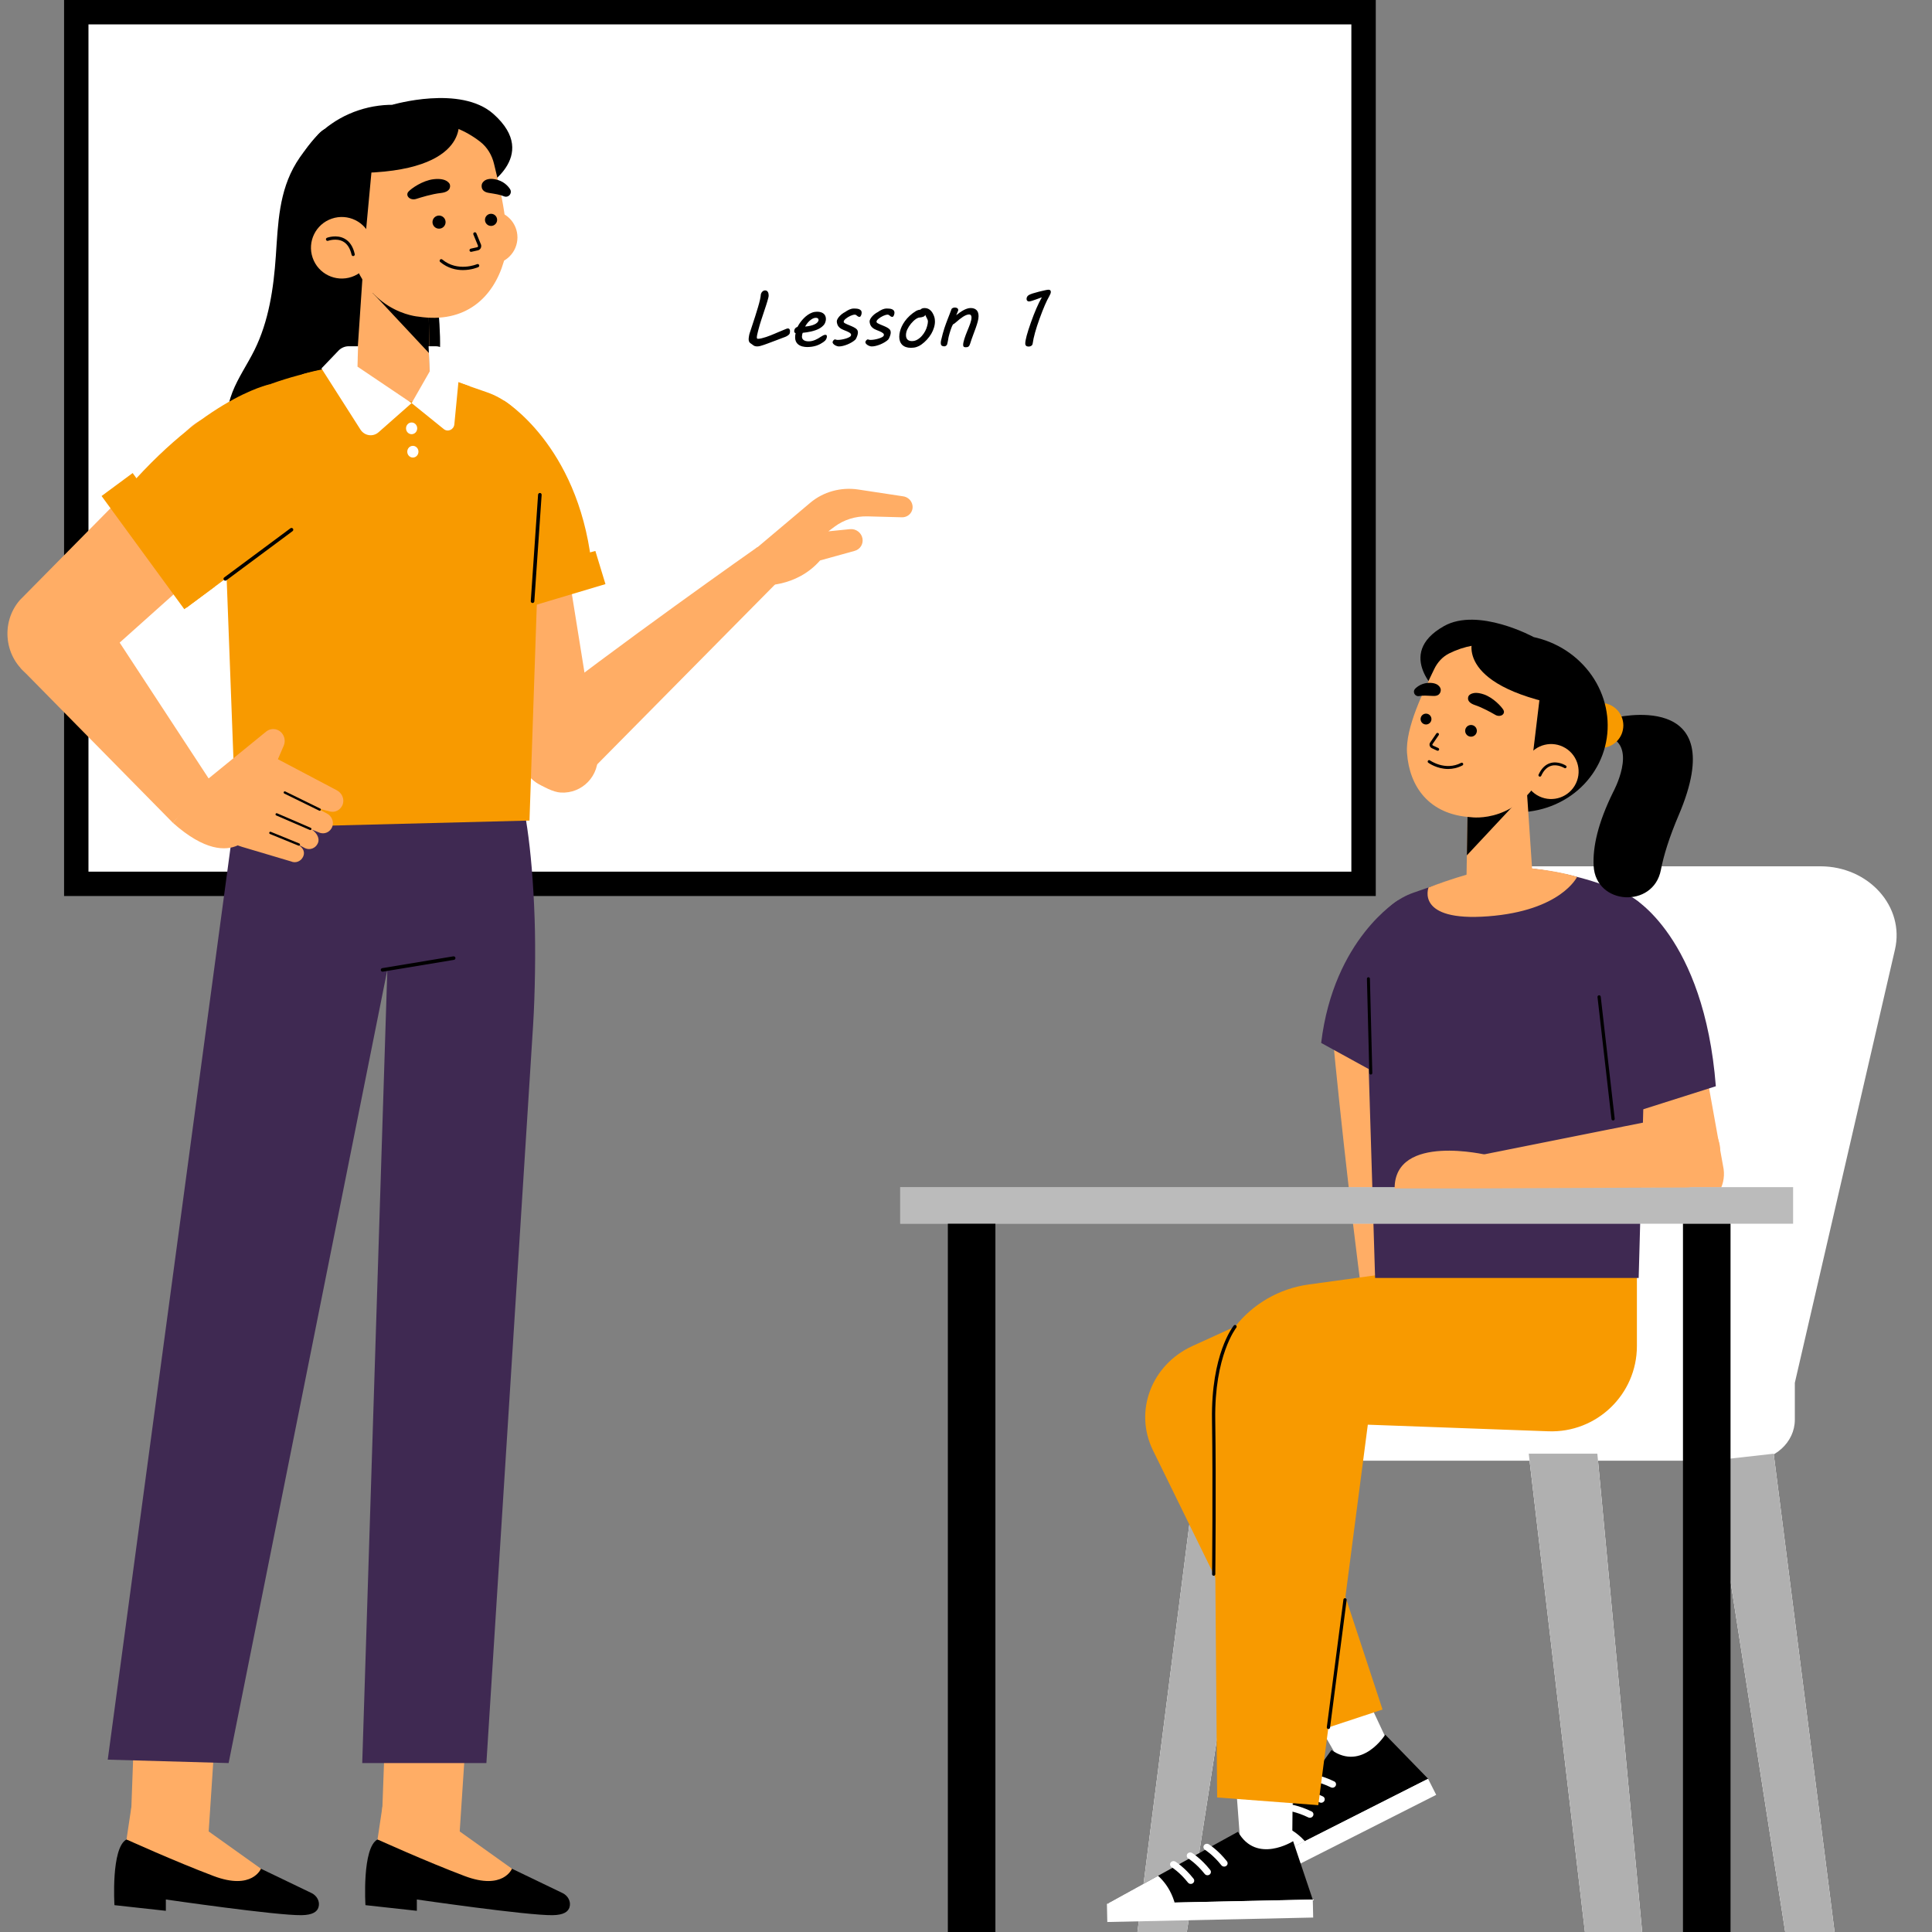 <svg xmlns="http://www.w3.org/2000/svg" xmlns:xlink="http://www.w3.org/1999/xlink" width="500" zoomAndPan="magnify" viewBox="0 0 375 375" height="500" preserveAspectRatio="xMidYMid meet" version="1.0"><rect x="0" y="0" width="375" height="375" fill="#808080" stroke="none"/><defs><filter x="0%" y="0%" width="100%" height="100%" id="84e3a74721"><feColorMatrix values="0 0 0 0 1 0 0 0 0 1 0 0 0 0 1 0 0 0 1 0" color-interpolation-filters="sRGB"/></filter><mask id="01e07758eb"><g filter="url(#84e3a74721)"><rect x="-37.5" width="450" fill="#000000" y="-37.5" height="450" fill-opacity="0.31"/></g></mask><clipPath id="ce6de50c69"><path d="M 1 1 L 26 1 L 26 94 L 1 94 Z M 1 1 " clip-rule="nonzero"/></clipPath><clipPath id="d1b5f0fa86"><path d="M 77 1 L 100 1 L 100 94 L 77 94 Z M 77 1 " clip-rule="nonzero"/></clipPath><clipPath id="1dfbb6483e"><path d="M 113 1 L 138 1 L 138 94 L 113 94 Z M 113 1 " clip-rule="nonzero"/></clipPath><clipPath id="2d30a71eed"><rect x="0" width="139" y="0" height="94"/></clipPath><clipPath id="6dc44dd13a"><path d="M 241 353 L 257 353 L 257 363.309 L 241 363.309 Z M 241 353 " clip-rule="nonzero"/></clipPath><clipPath id="bedfe7a964"><path d="M 268.875 336.695 C 268.875 336.695 264.422 343.848 258.43 339.676 L 241.543 363.309 L 277.203 345.262 Z M 268.875 336.695 " clip-rule="nonzero"/></clipPath><clipPath id="9906c93cba"><path d="M 214.508 361 L 229 361 L 229 369.797 L 214.508 369.797 Z M 214.508 361 " clip-rule="nonzero"/></clipPath><clipPath id="beced3b340"><path d="M 250.992 357.371 C 250.992 357.371 243.887 361.898 240.289 355.547 L 214.84 369.559 L 254.797 368.695 Z M 250.992 357.371 " clip-rule="nonzero"/></clipPath></defs><path fill="#ffffff" d="M 292.469 168.148 L 353.316 168.148 C 362.719 168.148 369.742 175.98 367.812 184.312 L 348.375 268.406 L 348.375 275.566 C 348.375 279.957 344.449 283.516 339.602 283.516 L 261.25 283.516 L 261.25 253.195 L 315.367 249.391 Z M 292.469 168.148 " fill-opacity="1" fill-rule="nonzero"/><path fill="#ffad65" d="M 311.609 193.496 L 320.961 229.211 C 321.766 233.188 325.812 235.613 329.703 234.449 C 332.945 233.477 335.004 230.297 334.559 226.938 L 329.207 197.219 Z M 311.609 193.496 " fill-opacity="1" fill-rule="nonzero"/><path fill="#000000" d="M 12.438 0 L 267.035 0 L 267.035 173.918 L 12.438 173.918 Z M 12.438 0 " fill-opacity="1" fill-rule="nonzero"/><path fill="#ffffff" d="M 262.297 4.734 L 262.297 169.188 L 17.172 169.188 L 17.172 4.734 Z M 262.297 4.734 " fill-opacity="1" fill-rule="nonzero"/><path fill="#000000" d="M 99.371 362.719 L 109.195 367.445 C 110.238 367.945 110.867 369.094 110.547 370.184 C 110.289 371.043 109.449 371.699 107.266 371.734 C 102.406 371.82 80.91 368.688 80.91 368.688 L 80.91 370.887 L 70.934 369.789 C 70.934 369.789 70.238 358.664 73.277 357.035 Z M 99.371 362.719 " fill-opacity="1" fill-rule="nonzero"/><path fill="#ffad65" d="M 86.207 353.324 L 99.371 362.719 C 99.371 362.719 97.676 366.965 90.176 364.133 C 82.676 361.301 73.277 357.039 73.277 357.039 L 74.223 350.699 Z M 86.207 353.324 " fill-opacity="1" fill-rule="nonzero"/><path fill="#ffad65" d="M 74.172 352.121 L 75.422 318.027 L 91.754 317.098 L 89.082 357.719 Z M 74.172 352.121 " fill-opacity="1" fill-rule="nonzero"/><path fill="#000000" d="M 50.648 362.719 L 60.477 367.445 C 61.516 367.945 62.148 369.094 61.824 370.184 C 61.57 371.043 60.73 371.699 58.543 371.734 C 53.684 371.82 32.191 368.688 32.191 368.688 L 32.191 370.887 L 22.215 369.789 C 22.215 369.789 21.516 358.664 24.555 357.035 Z M 50.648 362.719 " fill-opacity="1" fill-rule="nonzero"/><path fill="#ffad65" d="M 37.484 353.324 L 50.652 362.719 C 50.652 362.719 48.957 366.965 41.457 364.133 C 33.953 361.301 24.555 357.039 24.555 357.039 L 25.504 350.699 Z M 37.484 353.324 " fill-opacity="1" fill-rule="nonzero"/><path fill="#ffad65" d="M 25.449 352.121 L 26.699 318.027 L 43.035 317.098 L 40.359 357.719 Z M 25.449 352.121 " fill-opacity="1" fill-rule="nonzero"/><path fill="#000000" d="M 63.203 25.051 C 62.477 25.031 60.953 26.984 60.496 27.551 C 59.445 28.852 58.391 30.16 57.52 31.59 C 54.117 37.172 53.973 43.363 53.539 49.691 C 53.109 55.965 52.176 62.332 49.383 67.965 C 48.016 70.727 46.219 73.277 45.102 76.145 C 43.98 79.012 43.617 82.398 45.129 85.082 C 45.266 85.328 45.43 85.578 45.676 85.719 C 52.871 89.836 61.957 91.109 70.039 89.262 C 72.273 88.746 74.496 88.055 76.469 86.875 C 82.055 83.523 84.738 76.742 85.285 70.25 C 85.828 63.758 84.629 57.258 84.363 50.746 C 84.168 46 84.426 41.02 82.32 36.758 C 81.355 34.805 79.941 33.113 78.539 31.441 C 77.062 29.684 75.547 27.887 73.559 26.73 C 70.695 25.062 66.52 25.145 63.203 25.051 Z M 63.203 25.051 " fill-opacity="1" fill-rule="nonzero"/><path fill="#3f2952" d="M 97.316 145.363 C 97.316 145.363 102.781 148.898 103.773 178.406 C 103.977 184.473 103.855 192.898 103.477 198.957 L 94.41 342.211 L 70.309 342.211 L 75.18 188.254 L 44.375 342.211 L 20.914 341.547 L 47.32 145.363 L 71.035 142.473 Z M 97.316 145.363 " fill-opacity="1" fill-rule="nonzero"/><path fill="#000000" d="M 74.254 188.602 C 74.086 188.602 73.938 188.48 73.91 188.312 C 73.879 188.125 74.008 187.945 74.195 187.914 L 88 185.625 C 88.188 185.605 88.367 185.719 88.398 185.91 C 88.43 186.098 88.301 186.277 88.113 186.309 L 74.309 188.598 C 74.289 188.598 74.27 188.602 74.254 188.602 Z M 74.254 188.602 " fill-opacity="1" fill-rule="nonzero"/><path fill="#ffad65" d="M 112.621 151.695 L 151.332 112.535 L 147.039 106.176 C 147.039 106.176 119.402 125.578 101.746 139.523 C 98.945 141.738 100.656 148.441 103.09 151.055 C 105.367 153.504 110.168 153.969 112.621 151.695 Z M 112.621 151.695 " fill-opacity="1" fill-rule="nonzero"/><path fill="#ffad65" d="M 147.816 113.617 C 147.816 113.617 154.484 114.133 159.18 108.781 L 165.895 106.922 C 166.938 106.633 167.586 105.625 167.414 104.562 C 167.227 103.41 166.148 102.59 164.977 102.707 L 160.785 103.133 L 161.941 102.262 C 163.781 100.883 166.055 100.164 168.395 100.227 L 175.055 100.406 C 175.812 100.426 176.512 100.039 176.879 99.395 C 177.586 98.148 176.777 96.562 175.324 96.34 L 166.598 95.016 C 163.215 94.504 159.809 95.445 157.254 97.602 L 143.508 109.188 Z M 147.816 113.617 " fill-opacity="1" fill-rule="nonzero"/><path fill="#ffad65" d="M 89.867 95.922 C 89.867 95.922 93.199 125.105 100.059 147.352 C 100.883 150.027 106.012 153.648 108.809 153.832 C 113.027 154.109 116.469 150.496 115.977 146.297 L 107.609 94.203 Z M 89.867 95.922 " fill-opacity="1" fill-rule="nonzero"/><path fill="#f89a00" d="M 97.84 77.773 C 97.84 77.773 112.027 86.227 114.785 109.121 L 94.527 120.246 Z M 97.84 77.773 " fill-opacity="1" fill-rule="nonzero"/><path fill="#f89a00" d="M 94.527 120.246 L 117.52 113.375 L 115.559 106.938 L 95.047 112.453 Z M 94.527 120.246 " fill-opacity="1" fill-rule="nonzero"/><path fill="#f89a00" d="M 70.742 70.625 C 63.758 71.219 56.871 72.754 50.363 75.355 C 48.77 75.992 47.199 76.691 45.762 77.441 C 41.238 79.809 42.59 84.922 43.16 90.141 L 45.816 160.715 L 102.773 159.27 L 105.035 92.469 C 105.535 85.191 101.227 78.504 94.57 76.16 C 87.109 73.527 78.008 70.586 74.035 70.344 Z M 70.742 70.625 " fill-opacity="1" fill-rule="nonzero"/><path fill="#000000" d="M 103.371 117.043 C 103.363 117.043 103.355 117.043 103.348 117.043 C 103.156 117.031 103.012 116.867 103.023 116.676 L 104.441 96.008 C 104.457 95.816 104.625 95.68 104.812 95.684 C 105 95.699 105.148 95.863 105.133 96.055 L 103.715 116.723 C 103.703 116.902 103.551 117.043 103.371 117.043 Z M 103.371 117.043 " fill-opacity="1" fill-rule="nonzero"/><path fill="#f89a00" d="M 91.211 74.992 C 91.211 74.992 80.727 70.887 74.035 70.344 C 74.035 70.344 64.891 70.73 58.605 72.668 C 58.605 72.668 62.094 80.105 78.145 81.324 C 94.195 82.543 91.211 74.992 91.211 74.992 Z M 91.211 74.992 " fill-opacity="1" fill-rule="nonzero"/><path fill="#ffad65" d="M 14.004 110.648 L 40.789 151.543 L 33.574 159.727 L 4.008 129.684 Z M 14.004 110.648 " fill-opacity="1" fill-rule="nonzero"/><path fill="#ffad65" d="M 65.398 153.406 L 53.941 147.363 L 55.066 144.754 C 55.477 143.805 55.223 142.691 54.449 142.031 C 53.648 141.352 52.5 141.332 51.68 141.984 L 40.398 151.172 L 33.578 159.727 C 39.766 165.223 43.809 165.152 46.141 164.09 C 46.414 164.184 46.68 164.285 46.957 164.367 L 56.48 167.199 C 57.359 167.594 58.383 167.211 58.816 166.32 C 59.129 165.676 59.242 164.645 57.406 163.68 L 59.242 164.645 C 60.172 165.062 61.254 164.641 61.688 163.688 C 62.098 162.848 61.598 161.738 60.52 161.012 L 61.922 161.582 C 62.938 162.039 64.133 161.52 64.516 160.402 C 64.844 159.438 64.352 158.367 63.469 157.906 L 61.445 156.844 L 63.848 157.449 C 64.957 157.852 66.191 157.238 66.555 156.035 C 66.863 155.004 66.328 153.898 65.398 153.406 Z M 65.398 153.406 " fill-opacity="1" fill-rule="nonzero"/><path fill="#000000" d="M 62.051 157.367 C 62.02 157.367 61.984 157.359 61.953 157.344 L 55.18 154.027 C 55.07 153.973 55.023 153.84 55.078 153.727 C 55.133 153.617 55.27 153.57 55.379 153.625 L 62.152 156.941 C 62.262 156.996 62.309 157.129 62.254 157.238 C 62.215 157.32 62.137 157.367 62.051 157.367 Z M 62.051 157.367 " fill-opacity="1" fill-rule="nonzero"/><path fill="#000000" d="M 60.23 161.113 C 60.199 161.113 60.172 161.109 60.141 161.098 L 53.613 158.277 C 53.496 158.227 53.445 158.094 53.496 157.98 C 53.543 157.867 53.68 157.812 53.789 157.863 L 60.32 160.684 C 60.434 160.734 60.488 160.867 60.438 160.98 C 60.402 161.066 60.32 161.113 60.23 161.113 Z M 60.23 161.113 " fill-opacity="1" fill-rule="nonzero"/><path fill="#000000" d="M 58.016 164.152 C 57.984 164.152 57.957 164.148 57.93 164.137 L 52.395 161.875 C 52.281 161.828 52.223 161.695 52.273 161.582 C 52.32 161.465 52.453 161.41 52.566 161.457 L 58.098 163.719 C 58.211 163.766 58.27 163.898 58.223 164.012 C 58.188 164.102 58.102 164.152 58.016 164.152 Z M 58.016 164.152 " fill-opacity="1" fill-rule="nonzero"/><path fill="#ffad65" d="M 51.57 99.379 L 17.512 129.844 C 14.332 133.176 9.316 133.688 5.574 131.059 C 0.855 127.746 0.043 120.875 3.852 116.48 L 35.883 84.027 C 39.707 79.617 46.195 79.07 50.656 82.789 C 55.645 86.941 56.07 94.66 51.57 99.379 Z M 51.57 99.379 " fill-opacity="1" fill-rule="nonzero"/><path fill="#f89a00" d="M 52.32 74.605 C 52.32 74.605 38.641 77.371 21.66 98.438 L 36.203 117.949 L 58.363 101.492 Z M 52.32 74.605 " fill-opacity="1" fill-rule="nonzero"/><path fill="#f89a00" d="M 35.773 118.246 L 41.684 113.859 L 25.75 91.816 L 19.715 96.277 Z M 35.773 118.246 " fill-opacity="1" fill-rule="nonzero"/><path fill="#000000" d="M 43.727 112.707 C 43.621 112.707 43.516 112.66 43.449 112.57 C 43.332 112.414 43.367 112.199 43.52 112.086 L 56.375 102.539 C 56.527 102.426 56.742 102.457 56.859 102.609 C 56.973 102.766 56.941 102.98 56.785 103.094 L 43.934 112.641 C 43.871 112.688 43.801 112.707 43.727 112.707 Z M 43.727 112.707 " fill-opacity="1" fill-rule="nonzero"/><path fill="#000000" d="M 76.195 20.328 C 76.195 20.328 89.383 16.441 95.773 22.121 C 105.133 30.438 93.562 36.711 93.562 36.711 Z M 76.195 20.328 " fill-opacity="1" fill-rule="nonzero"/><path fill="#000000" d="M 96.273 38.82 C 96.297 39.449 96.289 40.078 96.246 40.707 C 96.207 41.336 96.133 41.961 96.027 42.582 C 95.922 43.203 95.781 43.816 95.613 44.426 C 95.445 45.035 95.242 45.637 95.012 46.227 C 94.781 46.816 94.52 47.395 94.23 47.961 C 93.941 48.527 93.621 49.078 93.273 49.613 C 92.926 50.148 92.555 50.668 92.152 51.172 C 91.754 51.672 91.328 52.152 90.879 52.617 C 90.43 53.078 89.957 53.516 89.461 53.934 C 88.965 54.352 88.449 54.746 87.914 55.117 C 87.379 55.484 86.828 55.828 86.258 56.145 C 85.688 56.465 85.102 56.754 84.5 57.02 C 83.902 57.281 83.289 57.516 82.664 57.719 C 82.039 57.926 81.406 58.102 80.766 58.25 C 80.125 58.395 79.477 58.512 78.82 58.598 C 78.168 58.684 77.512 58.738 76.852 58.762 C 76.191 58.785 75.535 58.777 74.875 58.742 C 74.219 58.703 73.562 58.637 72.91 58.535 C 72.262 58.438 71.617 58.309 70.98 58.148 C 70.34 57.988 69.715 57.801 69.098 57.582 C 68.477 57.363 67.875 57.117 67.281 56.84 C 66.688 56.566 66.113 56.266 65.551 55.934 C 64.992 55.605 64.449 55.25 63.922 54.871 C 63.398 54.488 62.895 54.086 62.414 53.656 C 61.93 53.23 61.473 52.781 61.035 52.309 C 60.602 51.84 60.191 51.348 59.805 50.84 C 59.418 50.328 59.062 49.805 58.73 49.262 C 58.398 48.715 58.098 48.16 57.824 47.586 C 57.551 47.016 57.305 46.434 57.094 45.836 C 56.879 45.242 56.695 44.641 56.547 44.027 C 56.395 43.414 56.273 42.797 56.188 42.172 C 56.098 41.551 56.043 40.922 56.02 40.293 C 56 39.664 56.008 39.035 56.051 38.406 C 56.09 37.781 56.164 37.156 56.27 36.535 C 56.375 35.91 56.516 35.297 56.684 34.688 C 56.852 34.078 57.055 33.48 57.285 32.891 C 57.516 32.297 57.777 31.719 58.066 31.152 C 58.355 30.59 58.676 30.035 59.023 29.5 C 59.371 28.965 59.742 28.445 60.145 27.945 C 60.543 27.441 60.969 26.961 61.418 26.5 C 61.867 26.035 62.34 25.598 62.836 25.18 C 63.332 24.762 63.848 24.367 64.383 24 C 64.918 23.629 65.469 23.285 66.039 22.969 C 66.609 22.648 67.195 22.359 67.797 22.098 C 68.395 21.832 69.008 21.598 69.633 21.395 C 70.258 21.188 70.891 21.012 71.531 20.863 C 72.172 20.719 72.82 20.602 73.477 20.516 C 74.129 20.43 74.785 20.375 75.445 20.352 C 76.105 20.328 76.762 20.336 77.422 20.371 C 78.078 20.41 78.734 20.48 79.383 20.578 C 80.035 20.676 80.68 20.805 81.316 20.965 C 81.953 21.125 82.582 21.312 83.199 21.531 C 83.816 21.75 84.422 21.996 85.016 22.273 C 85.609 22.547 86.184 22.852 86.746 23.18 C 87.305 23.508 87.848 23.863 88.371 24.242 C 88.898 24.625 89.398 25.027 89.883 25.457 C 90.363 25.883 90.824 26.332 91.262 26.805 C 91.695 27.273 92.105 27.766 92.492 28.273 C 92.879 28.785 93.234 29.312 93.566 29.855 C 93.898 30.398 94.199 30.953 94.473 31.527 C 94.746 32.098 94.992 32.684 95.203 33.277 C 95.418 33.871 95.602 34.477 95.75 35.086 C 95.902 35.699 96.023 36.316 96.109 36.941 C 96.195 37.566 96.254 38.191 96.273 38.82 Z M 96.273 38.82 " fill-opacity="1" fill-rule="nonzero"/><path fill="#ffad65" d="M 100.438 46.078 C 100.438 46.422 100.402 46.758 100.336 47.094 C 100.27 47.43 100.172 47.758 100.039 48.074 C 99.91 48.387 99.75 48.688 99.559 48.973 C 99.367 49.258 99.152 49.52 98.91 49.762 C 98.668 50.004 98.406 50.223 98.121 50.41 C 97.836 50.602 97.535 50.762 97.219 50.891 C 96.902 51.023 96.578 51.121 96.242 51.188 C 95.906 51.254 95.566 51.289 95.223 51.289 C 94.883 51.289 94.543 51.254 94.207 51.188 C 93.871 51.121 93.547 51.023 93.23 50.891 C 92.914 50.762 92.613 50.602 92.328 50.41 C 92.043 50.223 91.781 50.004 91.539 49.762 C 91.297 49.52 91.082 49.258 90.891 48.973 C 90.699 48.688 90.539 48.387 90.41 48.074 C 90.277 47.758 90.18 47.43 90.113 47.094 C 90.047 46.758 90.012 46.422 90.012 46.078 C 90.012 45.738 90.047 45.398 90.113 45.062 C 90.18 44.727 90.277 44.402 90.41 44.086 C 90.539 43.77 90.699 43.469 90.891 43.184 C 91.082 42.898 91.297 42.637 91.539 42.395 C 91.781 42.152 92.043 41.938 92.328 41.746 C 92.613 41.555 92.914 41.395 93.23 41.266 C 93.547 41.133 93.871 41.035 94.207 40.969 C 94.543 40.902 94.883 40.867 95.223 40.867 C 95.566 40.867 95.906 40.902 96.242 40.969 C 96.578 41.035 96.902 41.133 97.219 41.266 C 97.535 41.395 97.836 41.555 98.121 41.746 C 98.406 41.938 98.668 42.152 98.91 42.395 C 99.152 42.637 99.367 42.898 99.559 43.184 C 99.75 43.469 99.91 43.77 100.039 44.086 C 100.172 44.402 100.27 44.727 100.336 45.062 C 100.402 45.398 100.438 45.738 100.438 46.078 Z M 100.438 46.078 " fill-opacity="1" fill-rule="nonzero"/><path fill="#ffad65" d="M 83.176 58.141 L 83.496 78.012 L 68.754 77.711 L 70.781 47.57 Z M 83.176 58.141 " fill-opacity="1" fill-rule="nonzero"/><path fill="#000000" d="M 83.344 68.617 L 72.312 56.824 L 83.176 58.141 Z M 83.344 68.617 " fill-opacity="1" fill-rule="nonzero"/><path fill="#ffad65" d="M 93.246 27.543 C 94.598 28.605 95.492 30.133 95.891 31.801 C 97.07 36.75 99.348 45.453 97.777 50.805 C 95.734 57.766 90.328 62.848 81.238 61.461 C 81.238 61.461 70.383 60.766 67.656 47.148 C 63.312 25.457 81.648 18.449 93.246 27.543 Z M 93.246 27.543 " fill-opacity="1" fill-rule="nonzero"/><path fill="#000000" d="M 91.441 48.883 C 91.297 48.883 91.168 48.781 91.137 48.637 C 91.098 48.469 91.207 48.301 91.375 48.266 L 92.648 47.98 C 92.746 47.949 92.812 47.824 92.781 47.703 L 91.883 45.512 C 91.816 45.352 91.895 45.172 92.051 45.105 C 92.215 45.039 92.395 45.117 92.461 45.273 L 93.375 47.508 C 93.5 47.992 93.246 48.445 92.809 48.582 L 91.508 48.875 C 91.488 48.879 91.465 48.883 91.441 48.883 Z M 91.441 48.883 " fill-opacity="1" fill-rule="nonzero"/><path fill="#000000" d="M 86.488 43.113 C 86.488 43.281 86.457 43.445 86.391 43.598 C 86.328 43.754 86.234 43.891 86.117 44.012 C 85.996 44.133 85.859 44.223 85.703 44.289 C 85.547 44.352 85.387 44.383 85.219 44.383 C 85.047 44.383 84.887 44.352 84.73 44.289 C 84.574 44.223 84.438 44.133 84.316 44.012 C 84.199 43.891 84.105 43.754 84.043 43.598 C 83.977 43.445 83.945 43.281 83.945 43.113 C 83.945 42.945 83.977 42.781 84.043 42.625 C 84.105 42.469 84.199 42.332 84.316 42.215 C 84.438 42.094 84.574 42.004 84.73 41.938 C 84.887 41.875 85.047 41.84 85.219 41.84 C 85.387 41.84 85.547 41.875 85.703 41.938 C 85.859 42.004 85.996 42.094 86.117 42.215 C 86.234 42.332 86.328 42.469 86.391 42.625 C 86.457 42.781 86.488 42.945 86.488 43.113 Z M 86.488 43.113 " fill-opacity="1" fill-rule="nonzero"/><path fill="#000000" d="M 94.133 42.676 C 94.133 43.324 94.66 43.852 95.312 43.852 C 95.965 43.852 96.492 43.324 96.492 42.676 C 96.492 42.023 95.965 41.496 95.312 41.496 C 94.66 41.496 94.133 42.023 94.133 42.676 Z M 94.133 42.676 " fill-opacity="1" fill-rule="nonzero"/><path fill="#000000" d="M 89.848 52.422 C 88.52 52.422 86.922 52.078 85.445 50.852 C 85.312 50.738 85.297 50.543 85.406 50.41 C 85.516 50.277 85.715 50.262 85.848 50.371 C 88.855 52.867 92.547 51.293 92.582 51.277 C 92.742 51.207 92.926 51.277 92.996 51.438 C 93.066 51.594 92.992 51.777 92.836 51.848 C 92.742 51.891 91.504 52.422 89.848 52.422 Z M 89.848 52.422 " fill-opacity="1" fill-rule="nonzero"/><path fill="#000000" d="M 93.539 35.711 C 93.539 35.711 93.066 37.141 94.848 37.434 C 96.195 37.656 97.055 37.777 97.812 38.102 C 98.242 38.289 98.742 38.137 98.996 37.75 C 99.203 37.434 99.211 37.027 99.004 36.711 C 98.586 36.074 97.691 35.082 96.051 34.789 C 93.941 34.41 93.539 35.711 93.539 35.711 Z M 93.539 35.711 " fill-opacity="1" fill-rule="nonzero"/><path fill="#000000" d="M 87.305 35.773 C 87.305 35.773 87.852 37.211 85.555 37.465 C 83.812 37.656 81.73 38.312 80.746 38.621 C 80.184 38.797 79.551 38.633 79.242 38.238 C 78.988 37.918 79 37.512 79.277 37.203 C 79.844 36.57 82.012 35.047 84.133 34.789 C 86.852 34.465 87.305 35.773 87.305 35.773 Z M 87.305 35.773 " fill-opacity="1" fill-rule="nonzero"/><path fill="#000000" d="M 89.039 23.66 C 89.039 23.66 91.129 34.957 63.848 33.441 C 63.848 33.441 62.254 17.648 89.039 23.66 Z M 89.039 23.66 " fill-opacity="1" fill-rule="nonzero"/><path fill="#000000" d="M 72.312 31.129 L 70.781 47.57 L 57.891 36.625 Z M 72.312 31.129 " fill-opacity="1" fill-rule="nonzero"/><path fill="#ffad65" d="M 60.684 50.031 C 61.754 53.152 65.152 54.812 68.277 53.742 C 71.398 52.672 73.059 49.273 71.988 46.152 C 70.914 43.031 67.516 41.371 64.395 42.441 C 61.27 43.512 59.609 46.914 60.684 50.031 Z M 60.684 50.031 " fill-opacity="1" fill-rule="nonzero"/><path fill="#000000" d="M 68.551 49.703 C 68.406 49.703 68.277 49.602 68.246 49.457 C 67.965 48.195 67.41 47.324 66.586 46.875 C 65.281 46.164 63.703 46.734 63.684 46.738 C 63.523 46.801 63.344 46.715 63.285 46.555 C 63.223 46.395 63.305 46.215 63.469 46.152 C 63.539 46.125 65.32 45.473 66.883 46.324 C 67.871 46.863 68.535 47.871 68.855 49.324 C 68.891 49.492 68.785 49.656 68.617 49.695 C 68.594 49.699 68.57 49.703 68.551 49.703 Z M 68.551 49.703 " fill-opacity="1" fill-rule="nonzero"/><path fill="#ffffff" d="M 79.895 78.242 L 69.391 71.164 L 69.496 67.207 L 67.684 67.207 C 66.934 67.207 66.215 67.52 65.684 68.074 L 62.395 71.512 L 69.957 83.371 C 70.746 84.613 72.395 84.855 73.484 83.895 Z M 79.895 78.242 " fill-opacity="1" fill-rule="nonzero"/><path fill="#ffffff" d="M 83.188 67.207 L 84.555 67.207 C 85.496 67.207 86.379 67.703 86.902 68.523 L 89.18 72.078 L 88.188 82.359 C 88.086 83.402 86.926 83.926 86.133 83.281 L 79.895 78.242 L 83.406 72.094 Z M 83.188 67.207 " fill-opacity="1" fill-rule="nonzero"/><path fill="#ffffff" d="M 80.98 83.141 C 80.98 83.77 80.496 84.277 79.895 84.277 C 79.293 84.277 78.809 83.77 78.809 83.141 C 78.809 82.512 79.293 82.004 79.895 82.004 C 80.496 82.004 80.98 82.512 80.98 83.141 Z M 80.98 83.141 " fill-opacity="1" fill-rule="nonzero"/><path fill="#ffffff" d="M 81.223 87.676 C 81.223 88.305 80.738 88.812 80.137 88.812 C 79.535 88.812 79.051 88.305 79.051 87.676 C 79.051 87.047 79.535 86.539 80.137 86.539 C 80.738 86.535 81.223 87.047 81.223 87.676 Z M 81.223 87.676 " fill-opacity="1" fill-rule="nonzero"/><path fill="#ffffff" d="M 244.629 283.516 L 230.125 376.523 L 220.582 376.523 L 232.605 282.164 Z M 244.629 283.516 " fill-opacity="1" fill-rule="nonzero"/><path fill="#ffffff" d="M 296.73 282.164 L 307.816 376.523 L 318.883 376.523 L 310.043 282.164 Z M 296.73 282.164 " fill-opacity="1" fill-rule="nonzero"/><path fill="#ffffff" d="M 332.242 283.516 L 346.746 376.523 L 356.285 376.523 L 344.266 282.164 Z M 332.242 283.516 " fill-opacity="1" fill-rule="nonzero"/><path fill="#ffffff" d="M 244.629 283.516 L 230.125 376.523 L 220.582 376.523 L 232.605 282.164 Z M 244.629 283.516 " fill-opacity="1" fill-rule="nonzero"/><path fill="#ffffff" d="M 296.73 282.164 L 307.816 376.523 L 318.883 376.523 L 310.043 282.164 Z M 296.73 282.164 " fill-opacity="1" fill-rule="nonzero"/><path fill="#ffffff" d="M 332.242 283.516 L 346.746 376.523 L 356.285 376.523 L 344.266 282.164 Z M 332.242 283.516 " fill-opacity="1" fill-rule="nonzero"/><g mask="url(#01e07758eb)"><g transform="matrix(1, 0, 0, 1, 219, 281)"><g clip-path="url(#2d30a71eed)"><g clip-path="url(#ce6de50c69)"><path fill="#000000" d="M 25.629 2.516 L 11.125 95.523 L 1.582 95.523 L 13.605 1.164 Z M 25.629 2.516 " fill-opacity="1" fill-rule="nonzero"/></g><g clip-path="url(#d1b5f0fa86)"><path fill="#000000" d="M 77.73 1.164 L 88.816 95.523 L 99.883 95.523 L 91.043 1.164 Z M 77.73 1.164 " fill-opacity="1" fill-rule="nonzero"/></g><g clip-path="url(#1dfbb6483e)"><path fill="#000000" d="M 113.242 2.516 L 127.746 95.523 L 137.285 95.523 L 125.266 1.164 Z M 113.242 2.516 " fill-opacity="1" fill-rule="nonzero"/></g></g></g></g><path fill="#ffffff" d="M 225.844 369.559 L 232.605 367.035 L 250.961 367.297 L 254.801 368.695 L 248.555 370.875 L 228.371 370.875 Z M 225.844 369.559 " fill-opacity="1" fill-rule="nonzero"/><path fill="#ffffff" d="M 277.203 345.262 L 257.129 353.219 L 236.227 362.793 L 237.719 366.773 L 260.492 354.645 L 276.91 346.148 Z M 277.203 345.262 " fill-opacity="1" fill-rule="nonzero"/><path fill="#ffffff" d="M 262.383 323.234 L 270.383 340.328 L 261.824 345 L 252.227 328.297 Z M 262.383 323.234 " fill-opacity="1" fill-rule="nonzero"/><path fill="#000000" d="M 268.875 336.695 C 268.875 336.695 264.422 343.848 258.43 339.676 L 241.543 363.309 L 277.203 345.262 Z M 268.875 336.695 " fill-opacity="1" fill-rule="nonzero"/><g clip-path="url(#6dc44dd13a)"><g clip-path="url(#bedfe7a964)"><path fill="#ffffff" d="M 242.012 354.008 C 242.012 354.008 251.5 350.926 256.293 362.242 L 238.926 365.672 Z M 242.012 354.008 " fill-opacity="1" fill-rule="nonzero"/></g></g><path fill="#ffffff" d="M 241.527 363.309 L 277.188 345.262 L 278.766 348.379 L 243.105 366.426 Z M 241.527 363.309 " fill-opacity="1" fill-rule="nonzero"/><path fill="#ffffff" d="M 258.684 346.992 C 258.566 347 258.449 346.98 258.34 346.93 C 256.043 345.801 254.199 345.598 254.18 345.594 C 253.816 345.559 253.566 345.242 253.621 344.887 C 253.672 344.531 254.016 344.281 254.371 344.312 C 254.457 344.32 256.457 344.535 258.98 345.773 C 259.301 345.93 259.418 346.316 259.246 346.637 C 259.125 346.848 258.91 346.977 258.684 346.992 Z M 258.684 346.992 " fill-opacity="1" fill-rule="nonzero"/><path fill="#ffffff" d="M 256.488 349.914 C 256.375 349.922 256.258 349.902 256.148 349.848 C 253.852 348.719 252.008 348.516 251.988 348.516 C 251.625 348.477 251.375 348.16 251.426 347.805 C 251.48 347.453 251.824 347.195 252.18 347.23 C 252.262 347.238 254.262 347.453 256.785 348.691 C 257.105 348.852 257.227 349.238 257.051 349.555 C 256.934 349.766 256.715 349.895 256.488 349.914 Z M 256.488 349.914 " fill-opacity="1" fill-rule="nonzero"/><path fill="#ffffff" d="M 254.297 352.828 C 254.184 352.84 254.062 352.816 253.953 352.766 C 251.656 351.637 249.812 351.434 249.793 351.434 C 249.43 351.395 249.18 351.078 249.234 350.723 C 249.285 350.371 249.629 350.113 249.984 350.152 C 250.07 350.156 252.07 350.375 254.594 351.609 C 254.914 351.766 255.031 352.152 254.859 352.473 C 254.738 352.684 254.523 352.812 254.297 352.828 Z M 254.297 352.828 " fill-opacity="1" fill-rule="nonzero"/><path fill="#ffffff" d="M 250.961 342.43 L 250.785 361.301 L 241.047 361.816 L 239.613 342.602 Z M 250.961 342.43 " fill-opacity="1" fill-rule="nonzero"/><path fill="#000000" d="M 250.992 357.371 C 250.992 357.371 243.887 361.898 240.289 355.547 L 214.84 369.559 L 254.797 368.695 Z M 250.992 357.371 " fill-opacity="1" fill-rule="nonzero"/><g clip-path="url(#9906c93cba)"><g clip-path="url(#beced3b340)"><path fill="#ffffff" d="M 219.285 361.371 C 219.285 361.371 229.172 362.695 228.605 374.973 L 211.461 370.559 Z M 219.285 361.371 " fill-opacity="1" fill-rule="nonzero"/></g></g><path fill="#ffffff" d="M 214.852 369.566 L 254.812 368.703 L 254.887 372.195 L 214.926 373.059 Z M 214.852 369.566 " fill-opacity="1" fill-rule="nonzero"/><path fill="#ffffff" d="M 237.352 362.254 C 237.242 362.215 237.145 362.145 237.07 362.047 C 235.484 360.039 233.91 359.059 233.895 359.047 C 233.586 358.855 233.496 358.461 233.695 358.164 C 233.898 357.871 234.316 357.793 234.621 357.973 C 234.695 358.02 236.406 359.074 238.145 361.281 C 238.367 361.562 238.309 361.965 238.012 362.176 C 237.812 362.316 237.562 362.336 237.352 362.254 Z M 237.352 362.254 " fill-opacity="1" fill-rule="nonzero"/><path fill="#ffffff" d="M 234.113 363.938 C 234.004 363.898 233.906 363.828 233.832 363.73 C 232.246 361.723 230.672 360.742 230.656 360.73 C 230.344 360.539 230.254 360.145 230.457 359.848 C 230.656 359.555 231.078 359.473 231.383 359.656 C 231.457 359.703 233.164 360.758 234.906 362.965 C 235.125 363.246 235.066 363.648 234.77 363.859 C 234.574 364 234.324 364.02 234.113 363.938 Z M 234.113 363.938 " fill-opacity="1" fill-rule="nonzero"/><path fill="#ffffff" d="M 230.871 365.621 C 230.762 365.582 230.664 365.512 230.59 365.414 C 229.004 363.406 227.43 362.426 227.414 362.414 C 227.105 362.223 227.016 361.828 227.215 361.531 C 227.414 361.234 227.836 361.152 228.141 361.34 C 228.215 361.383 229.922 362.441 231.664 364.648 C 231.887 364.93 231.824 365.328 231.527 365.543 C 231.332 365.684 231.082 365.703 230.871 365.621 Z M 230.871 365.621 " fill-opacity="1" fill-rule="nonzero"/><path fill="#ffad65" d="M 276.262 230.801 C 276.25 231.441 276.238 232.082 276.227 232.723 C 275.996 242.777 274.801 252.723 273.992 262.754 C 273.086 268.562 270.691 270.367 268.789 270.855 C 268.684 271.039 268.57 271.207 268.453 271.379 L 264.281 277.27 C 263.957 277.879 263.172 278.145 262.477 277.855 C 261.977 277.652 261.41 277.164 261.977 275.809 L 261.398 277.152 C 261.062 277.805 260.215 278.07 259.484 277.75 C 258.824 277.484 258.57 276.66 258.848 275.777 L 258.305 276.727 C 257.934 277.43 256.984 277.695 256.195 277.27 C 255.523 276.895 255.293 276.098 255.57 275.445 L 256.172 274.066 L 256.23 273.938 L 255.117 275.371 C 254.68 276.094 253.648 276.328 252.836 275.84 C 252.141 275.434 251.91 274.59 252.211 273.895 L 255.918 265.398 L 253.973 264.504 C 253.254 264.184 252.848 263.457 252.977 262.754 C 253.102 262.02 253.773 261.484 254.574 261.461 L 265.648 261.258 C 262.832 240.402 260.426 219.594 258.434 198.664 C 258.387 193.902 262.672 189.977 267.758 189.977 C 267.934 189.977 268.105 189.977 268.293 189.984 C 273.051 190.242 273.07 195.203 274.023 199.527 C 276.23 209.527 276.367 219.965 276.262 230.801 Z M 276.262 230.801 " fill-opacity="1" fill-rule="nonzero"/><path fill="#000000" d="M 256.023 274.547 C 256 274.547 255.977 274.543 255.953 274.531 C 255.867 274.492 255.836 274.395 255.875 274.312 L 258.195 269.426 C 258.238 269.34 258.332 269.309 258.418 269.344 C 258.5 269.387 258.535 269.484 258.496 269.566 L 256.176 274.453 C 256.145 274.516 256.086 274.547 256.023 274.547 Z M 256.023 274.547 " fill-opacity="1" fill-rule="nonzero"/><path fill="#000000" d="M 258.953 275.738 C 258.926 275.738 258.898 275.73 258.871 275.719 C 258.793 275.676 258.762 275.574 258.805 275.492 L 261.23 270.984 C 261.273 270.906 261.375 270.875 261.453 270.918 C 261.535 270.961 261.566 271.062 261.523 271.145 L 259.098 275.652 C 259.066 275.707 259.008 275.738 258.953 275.738 Z M 258.953 275.738 " fill-opacity="1" fill-rule="nonzero"/><path fill="#000000" d="M 261.758 276.363 C 261.73 276.363 261.703 276.359 261.676 276.344 C 261.594 276.297 261.57 276.195 261.613 276.117 L 263.73 272.367 C 263.777 272.285 263.879 272.258 263.957 272.305 C 264.039 272.348 264.066 272.449 264.02 272.527 L 261.902 276.281 C 261.871 276.332 261.816 276.363 261.758 276.363 Z M 261.758 276.363 " fill-opacity="1" fill-rule="nonzero"/><path fill="#f89a00" d="M 317.723 240.555 L 317.723 261.254 C 317.723 270.648 309.922 278.16 300.531 277.812 L 265.492 276.531 L 261.145 309.926 L 268.352 331.82 L 257.84 335.293 L 255.879 350.379 L 236.246 348.887 L 235.898 306.207 L 223.793 281.52 C 220.066 273.922 223.48 264.902 231.449 261.262 L 239.738 257.484 C 243.184 253.113 248.25 250.109 254.008 249.32 Z M 317.723 240.555 " fill-opacity="1" fill-rule="nonzero"/><path fill="#3f2952" d="M 271.418 174.719 C 271.418 174.719 258.875 182.191 256.438 202.434 L 274.348 212.273 Z M 271.418 174.719 " fill-opacity="1" fill-rule="nonzero"/><path fill="#3f2952" d="M 295.383 168.395 C 301.555 168.922 307.645 170.277 313.398 172.578 C 315.625 173.469 318.117 174.559 319.48 176.645 C 321.305 179.445 319.883 182.605 319.77 185.652 C 319.77 185.652 318.066 248.055 318.066 248.055 L 266.906 248.055 L 265.059 187.707 C 264.617 181.273 268.426 175.359 274.312 173.285 C 280.91 170.961 288.957 168.355 292.469 168.145 Z M 295.383 168.395 " fill-opacity="1" fill-rule="nonzero"/><path fill="#000000" d="M 266.074 208.57 C 265.918 208.57 265.789 208.445 265.785 208.289 L 265.32 189.977 C 265.316 189.816 265.445 189.68 265.605 189.676 C 265.758 189.688 265.898 189.801 265.902 189.961 L 266.363 208.273 C 266.367 208.434 266.242 208.566 266.082 208.57 C 266.078 208.57 266.078 208.57 266.074 208.57 Z M 266.074 208.57 " fill-opacity="1" fill-rule="nonzero"/><path fill="#ffad65" d="M 277.281 172.258 C 277.281 172.258 286.551 168.629 292.469 168.148 C 292.469 168.148 300.551 168.492 306.109 170.203 C 306.109 170.203 303.027 176.777 288.836 177.855 C 274.645 178.934 277.281 172.258 277.281 172.258 Z M 277.281 172.258 " fill-opacity="1" fill-rule="nonzero"/><path fill="#3f2952" d="M 316.785 174.176 C 316.785 174.176 330.758 181.703 333.043 210.84 L 312.531 217.348 L 305.113 194.102 Z M 316.785 174.176 " fill-opacity="1" fill-rule="nonzero"/><path fill="#000000" d="M 235.574 305.855 C 235.398 305.852 235.258 305.711 235.262 305.535 C 235.262 305.363 235.441 288.145 235.25 275.578 C 235.055 262.895 239.297 257.516 239.477 257.293 C 239.586 257.156 239.781 257.137 239.918 257.246 C 240.055 257.355 240.074 257.555 239.969 257.691 C 239.922 257.742 235.688 263.141 235.879 275.566 C 236.07 288.141 235.891 305.371 235.891 305.543 C 235.891 305.715 235.75 305.855 235.574 305.855 Z M 235.574 305.855 " fill-opacity="1" fill-rule="nonzero"/><path fill="#000000" d="M 257.848 335.602 C 257.836 335.602 257.82 335.602 257.809 335.602 C 257.637 335.578 257.512 335.422 257.535 335.246 L 260.758 310.477 C 260.777 310.305 260.93 310.188 261.109 310.207 C 261.281 310.23 261.406 310.387 261.383 310.562 L 258.16 335.328 C 258.141 335.488 258.004 335.602 257.848 335.602 Z M 257.848 335.602 " fill-opacity="1" fill-rule="nonzero"/><path fill="#000000" d="M 313.102 217.48 C 312.941 217.48 312.805 217.363 312.785 217.203 L 310.074 193.531 C 310.055 193.359 310.18 193.203 310.355 193.184 C 310.52 193.16 310.684 193.285 310.703 193.461 L 313.414 217.133 C 313.434 217.305 313.309 217.461 313.137 217.48 C 313.125 217.48 313.109 217.48 313.102 217.48 Z M 313.102 217.48 " fill-opacity="1" fill-rule="nonzero"/><path fill="#ffffff" d="M 214.84 369.559 L 221.758 368.316 L 227.988 369.273 L 224.191 370.602 L 217.184 370.602 Z M 214.84 369.559 " fill-opacity="1" fill-rule="nonzero"/><path fill="#ffffff" d="M 174.727 230.422 L 348.043 230.422 L 348.043 237.527 L 174.727 237.527 Z M 174.727 230.422 " fill-opacity="1" fill-rule="nonzero"/><path fill="#000000" d="M 174.727 230.422 L 348.043 230.422 L 348.043 237.527 L 174.727 237.527 Z M 174.727 230.422 " fill-opacity="0.267" fill-rule="nonzero"/><path fill="#ffad65" d="M 286.496 230.668 L 327.445 230.484 C 330.691 230.438 333.973 226.312 333.883 223.066 C 333.777 219.457 330.016 215.672 326.477 216.387 L 286.426 224.391 Z M 286.496 230.668 " fill-opacity="1" fill-rule="nonzero"/><path fill="#ffad65" d="M 288.664 224.191 C 288.664 224.191 270.695 219.895 270.695 230.668 L 286.496 230.668 Z M 288.664 224.191 " fill-opacity="1" fill-rule="nonzero"/><path fill="#000000" d="M 313.137 139.375 C 313.137 139.375 336.391 133.477 325.832 158.227 C 324 162.52 322.922 166.016 322.375 168.859 C 320.926 176.379 309.73 175.723 309.324 168.074 C 309.129 164.406 310.16 159.723 313.113 153.738 C 313.113 153.738 317.879 145.012 312.355 143 Z M 313.137 139.375 " fill-opacity="1" fill-rule="nonzero"/><path fill="#f89a00" d="M 315.09 140.805 C 315.09 141.094 315.062 141.379 315.004 141.66 C 314.949 141.941 314.867 142.215 314.758 142.48 C 314.645 142.746 314.512 142.996 314.352 143.234 C 314.191 143.473 314.012 143.695 313.809 143.898 C 313.605 144.102 313.383 144.281 313.145 144.441 C 312.906 144.602 312.652 144.734 312.391 144.844 C 312.125 144.957 311.852 145.039 311.57 145.094 C 311.285 145.152 311.004 145.18 310.715 145.18 C 310.43 145.18 310.145 145.152 309.863 145.094 C 309.582 145.039 309.309 144.957 309.043 144.844 C 308.777 144.734 308.523 144.602 308.285 144.441 C 308.047 144.281 307.824 144.102 307.621 143.898 C 307.418 143.695 307.238 143.473 307.078 143.234 C 306.918 142.996 306.785 142.746 306.676 142.48 C 306.562 142.215 306.48 141.941 306.426 141.66 C 306.371 141.379 306.34 141.094 306.34 140.805 C 306.34 140.52 306.371 140.234 306.426 139.953 C 306.48 139.672 306.562 139.398 306.676 139.133 C 306.785 138.867 306.918 138.613 307.078 138.375 C 307.238 138.137 307.418 137.918 307.621 137.715 C 307.824 137.512 308.047 137.328 308.285 137.172 C 308.523 137.012 308.777 136.875 309.043 136.766 C 309.309 136.656 309.582 136.574 309.863 136.516 C 310.145 136.461 310.43 136.434 310.715 136.434 C 311.004 136.434 311.285 136.461 311.57 136.516 C 311.852 136.574 312.125 136.656 312.391 136.766 C 312.652 136.875 312.906 137.012 313.145 137.172 C 313.383 137.328 313.605 137.512 313.809 137.715 C 314.012 137.918 314.191 138.137 314.352 138.375 C 314.512 138.613 314.645 138.867 314.758 139.133 C 314.867 139.398 314.949 139.672 315.004 139.953 C 315.062 140.234 315.09 140.52 315.09 140.805 Z M 315.09 140.805 " fill-opacity="1" fill-rule="nonzero"/><path fill="#000000" d="M 297.691 123.656 C 297.691 123.656 286.906 117.781 280.258 121.535 C 270.52 127.035 279.441 134.691 279.441 134.691 Z M 297.691 123.656 " fill-opacity="1" fill-rule="nonzero"/><path fill="#000000" d="M 298.34 123.812 C 298.91 123.957 299.473 124.129 300.027 124.324 C 300.582 124.523 301.129 124.746 301.66 124.996 C 302.191 125.242 302.711 125.516 303.219 125.812 C 303.727 126.109 304.215 126.43 304.691 126.773 C 305.164 127.117 305.621 127.48 306.059 127.863 C 306.496 128.25 306.914 128.652 307.312 129.078 C 307.711 129.5 308.086 129.941 308.441 130.398 C 308.793 130.855 309.125 131.328 309.43 131.816 C 309.734 132.305 310.016 132.805 310.27 133.32 C 310.527 133.832 310.754 134.355 310.957 134.891 C 311.16 135.422 311.332 135.965 311.48 136.512 C 311.629 137.062 311.746 137.617 311.836 138.176 C 311.926 138.734 311.988 139.297 312.023 139.859 C 312.055 140.422 312.059 140.984 312.035 141.547 C 312.012 142.109 311.957 142.672 311.875 143.227 C 311.793 143.781 311.684 144.332 311.547 144.879 C 311.406 145.422 311.242 145.961 311.047 146.488 C 310.852 147.016 310.633 147.531 310.387 148.039 C 310.137 148.547 309.863 149.039 309.566 149.516 C 309.27 149.996 308.945 150.461 308.598 150.906 C 308.254 151.355 307.883 151.785 307.492 152.199 C 307.102 152.609 306.688 153 306.258 153.375 C 305.824 153.746 305.375 154.098 304.902 154.426 C 304.434 154.754 303.949 155.062 303.445 155.344 C 302.945 155.625 302.43 155.883 301.902 156.117 C 301.371 156.352 300.832 156.559 300.277 156.742 C 299.727 156.922 299.168 157.078 298.598 157.207 C 298.027 157.336 297.453 157.438 296.875 157.512 C 296.293 157.586 295.711 157.633 295.121 157.652 C 294.535 157.672 293.949 157.664 293.363 157.629 C 292.773 157.594 292.191 157.527 291.609 157.438 C 291.027 157.348 290.449 157.227 289.879 157.082 C 289.309 156.938 288.746 156.766 288.191 156.57 C 287.637 156.371 287.094 156.148 286.559 155.898 C 286.027 155.648 285.508 155.379 285 155.082 C 284.492 154.785 284.004 154.465 283.527 154.121 C 283.055 153.777 282.598 153.414 282.16 153.031 C 281.723 152.645 281.305 152.242 280.906 151.816 C 280.508 151.395 280.133 150.953 279.777 150.496 C 279.426 150.039 279.094 149.566 278.789 149.078 C 278.484 148.59 278.203 148.09 277.949 147.574 C 277.691 147.062 277.465 146.539 277.262 146.004 C 277.059 145.473 276.887 144.93 276.738 144.383 C 276.59 143.832 276.473 143.277 276.383 142.719 C 276.293 142.16 276.23 141.598 276.195 141.035 C 276.164 140.473 276.16 139.91 276.184 139.348 C 276.207 138.785 276.262 138.223 276.344 137.668 C 276.426 137.109 276.535 136.559 276.672 136.016 C 276.812 135.469 276.977 134.934 277.172 134.406 C 277.367 133.879 277.586 133.359 277.832 132.855 C 278.082 132.348 278.355 131.855 278.652 131.379 C 278.949 130.898 279.273 130.434 279.621 129.988 C 279.965 129.539 280.336 129.109 280.727 128.695 C 281.117 128.285 281.531 127.891 281.961 127.52 C 282.395 127.148 282.848 126.797 283.316 126.469 C 283.785 126.137 284.27 125.832 284.773 125.551 C 285.273 125.266 285.789 125.008 286.32 124.777 C 286.848 124.543 287.387 124.336 287.941 124.152 C 288.492 123.969 289.051 123.816 289.621 123.688 C 290.191 123.559 290.766 123.457 291.344 123.383 C 291.926 123.309 292.508 123.262 293.098 123.242 C 293.684 123.223 294.27 123.23 294.855 123.266 C 295.445 123.301 296.027 123.367 296.609 123.457 C 297.191 123.547 297.77 123.664 298.34 123.812 Z M 298.34 123.812 " fill-opacity="1" fill-rule="nonzero"/><path fill="#ffad65" d="M 284.867 156.664 L 284.582 174.414 L 297.75 174.145 L 295.938 147.223 Z M 284.867 156.664 " fill-opacity="1" fill-rule="nonzero"/><path fill="#000000" d="M 284.719 166.023 L 294.57 155.488 L 284.867 156.664 Z M 284.719 166.023 " fill-opacity="1" fill-rule="nonzero"/><path fill="#ffad65" d="M 281.27 126.832 C 279.98 127.477 278.992 128.586 278.371 129.887 C 276.418 133.969 272.742 141.203 273.105 146.203 C 273.578 152.668 277.344 158.121 285.543 158.621 C 285.543 158.621 295.152 160.059 300.094 148.68 C 308.012 130.469 293.141 120.898 281.27 126.832 Z M 281.27 126.832 " fill-opacity="1" fill-rule="nonzero"/><path fill="#000000" d="M 279.059 145.723 C 279.02 145.723 278.98 145.715 278.941 145.699 L 277.883 145.207 C 277.504 144.996 277.367 144.551 277.551 144.188 L 278.789 142.375 C 278.879 142.25 279.051 142.219 279.18 142.305 C 279.305 142.391 279.34 142.566 279.25 142.691 L 278.031 144.469 C 278 144.535 278.039 144.656 278.133 144.711 L 279.176 145.188 C 279.316 145.254 279.375 145.418 279.312 145.559 C 279.266 145.664 279.164 145.723 279.059 145.723 Z M 279.059 145.723 " fill-opacity="1" fill-rule="nonzero"/><path fill="#000000" d="M 286.66 141.852 C 286.66 142.004 286.629 142.148 286.57 142.285 C 286.516 142.426 286.434 142.547 286.324 142.656 C 286.219 142.762 286.098 142.844 285.957 142.902 C 285.816 142.961 285.672 142.988 285.523 142.988 C 285.371 142.988 285.227 142.961 285.09 142.902 C 284.949 142.844 284.828 142.762 284.719 142.656 C 284.613 142.547 284.531 142.426 284.473 142.285 C 284.414 142.148 284.387 142.004 284.387 141.852 C 284.387 141.703 284.414 141.559 284.473 141.418 C 284.531 141.277 284.613 141.156 284.719 141.051 C 284.828 140.941 284.949 140.859 285.09 140.805 C 285.227 140.746 285.371 140.719 285.523 140.719 C 285.672 140.719 285.816 140.746 285.957 140.805 C 286.098 140.859 286.219 140.941 286.324 141.051 C 286.434 141.156 286.516 141.277 286.57 141.418 C 286.629 141.559 286.66 141.703 286.66 141.852 Z M 286.66 141.852 " fill-opacity="1" fill-rule="nonzero"/><path fill="#000000" d="M 277.82 139.793 C 277.695 140.359 277.137 140.723 276.566 140.598 C 276 140.477 275.637 139.918 275.758 139.348 C 275.883 138.781 276.441 138.418 277.012 138.539 C 277.578 138.664 277.941 139.223 277.82 139.793 Z M 277.82 139.793 " fill-opacity="1" fill-rule="nonzero"/><path fill="#000000" d="M 281.078 149.258 C 278.926 149.258 277.316 148.113 277.227 148.047 C 277.102 147.953 277.074 147.781 277.164 147.656 C 277.254 147.527 277.43 147.504 277.555 147.594 C 277.582 147.613 280.512 149.684 283.605 148.07 C 283.742 148 283.91 148.051 283.98 148.188 C 284.055 148.324 284 148.492 283.863 148.566 C 282.891 149.074 281.941 149.258 281.078 149.258 Z M 281.078 149.258 " fill-opacity="1" fill-rule="nonzero"/><path fill="#000000" d="M 279.648 133.824 C 279.648 133.824 279.793 135.16 278.184 135.082 C 276.965 135.02 276.191 134.965 275.469 135.109 C 275.059 135.188 274.652 134.961 274.5 134.574 C 274.379 134.262 274.449 133.902 274.691 133.668 C 275.176 133.188 276.145 132.492 277.633 132.543 C 279.543 132.613 279.648 133.824 279.648 133.824 Z M 279.648 133.824 " fill-opacity="1" fill-rule="nonzero"/><path fill="#000000" d="M 285.078 135.051 C 285.078 135.051 284.332 136.203 286.289 136.855 C 287.777 137.352 289.469 138.316 290.273 138.773 C 290.727 139.031 291.312 139.008 291.656 138.723 C 291.938 138.488 292.004 138.133 291.82 137.809 C 291.445 137.152 289.836 135.41 288.035 134.789 C 285.727 133.992 285.078 135.051 285.078 135.051 Z M 285.078 135.051 " fill-opacity="1" fill-rule="nonzero"/><path fill="#000000" d="M 285.848 124.148 C 285.848 124.148 281.898 133.617 306.004 137.43 C 306.004 137.43 310.367 123.941 285.848 124.148 Z M 285.848 124.148 " fill-opacity="1" fill-rule="nonzero"/><path fill="#000000" d="M 299.047 133.816 L 297.289 148.461 L 310.602 141.328 Z M 299.047 133.816 " fill-opacity="1" fill-rule="nonzero"/><path fill="#ffad65" d="M 305.641 152.512 C 304.117 155.035 300.836 155.848 298.312 154.324 C 295.789 152.801 294.98 149.52 296.504 146.996 C 298.027 144.473 301.309 143.664 303.832 145.188 C 306.355 146.707 307.164 149.988 305.641 152.512 Z M 305.641 152.512 " fill-opacity="1" fill-rule="nonzero"/><path fill="#000000" d="M 298.895 150.75 C 298.855 150.75 298.812 150.742 298.777 150.723 C 298.637 150.66 298.574 150.492 298.637 150.352 C 299.191 149.148 299.961 148.391 300.926 148.109 C 302.449 147.66 303.883 148.562 303.938 148.602 C 304.07 148.684 304.105 148.855 304.023 148.984 C 303.941 149.117 303.766 149.152 303.641 149.07 C 303.625 149.062 302.348 148.27 301.078 148.645 C 300.277 148.883 299.625 149.535 299.148 150.586 C 299.098 150.688 298.996 150.75 298.895 150.75 Z M 298.895 150.75 " fill-opacity="1" fill-rule="nonzero"/><path fill="#000000" d="M 183.977 237.527 L 193.207 237.527 L 193.207 376.523 L 183.977 376.523 Z M 183.977 237.527 " fill-opacity="1" fill-rule="nonzero"/><path fill="#000000" d="M 326.664 237.527 L 335.895 237.527 L 335.895 376.523 L 326.664 376.523 Z M 326.664 237.527 " fill-opacity="1" fill-rule="nonzero"/><path fill="#000000" d="M 145.953 63.332 C 146.18 62.637 146.395 61.973 146.602 61.34 C 146.805 60.703 146.988 60.113 147.145 59.57 C 147.305 59.031 147.43 58.551 147.523 58.137 C 147.613 57.719 147.664 57.391 147.676 57.145 C 147.738 56.906 147.844 56.719 147.996 56.578 C 148.148 56.438 148.324 56.367 148.523 56.367 C 148.645 56.367 148.75 56.395 148.832 56.449 C 148.918 56.504 148.988 56.578 149.039 56.668 C 149.094 56.758 149.133 56.859 149.156 56.973 C 149.18 57.086 149.195 57.199 149.195 57.312 C 149.195 57.398 149.188 57.477 149.18 57.547 C 149.168 57.617 149.156 57.684 149.141 57.75 C 149.027 58.211 148.887 58.688 148.727 59.18 C 148.566 59.672 148.402 60.168 148.234 60.672 C 148.066 61.176 147.902 61.68 147.734 62.188 C 147.57 62.691 147.422 63.188 147.293 63.676 L 147.156 64.188 C 147.086 64.445 147.027 64.695 146.977 64.93 C 146.926 65.164 146.902 65.355 146.902 65.5 C 146.902 65.582 146.918 65.645 146.949 65.691 C 146.977 65.738 147.035 65.762 147.121 65.762 C 147.324 65.762 147.566 65.73 147.84 65.66 C 148.117 65.594 148.402 65.512 148.699 65.414 C 148.996 65.316 149.289 65.207 149.582 65.09 C 149.875 64.973 150.145 64.863 150.391 64.758 C 150.523 64.703 150.633 64.652 150.727 64.613 C 150.816 64.574 150.934 64.523 151.07 64.469 C 151.207 64.41 151.395 64.332 151.625 64.238 C 151.855 64.145 152.172 64.012 152.578 63.84 C 152.648 63.816 152.711 63.793 152.762 63.777 C 152.816 63.758 152.863 63.75 152.91 63.75 C 152.988 63.75 153.059 63.766 153.117 63.793 C 153.172 63.824 153.219 63.863 153.25 63.914 C 153.281 63.965 153.309 64.023 153.32 64.086 C 153.336 64.152 153.344 64.219 153.344 64.281 C 153.344 64.395 153.336 64.488 153.316 64.574 C 153.301 64.656 153.281 64.723 153.262 64.777 C 153.199 64.875 153.121 64.961 153.027 65.039 C 152.934 65.117 152.832 65.184 152.727 65.242 C 152.621 65.301 152.52 65.348 152.418 65.391 C 152.316 65.43 152.234 65.461 152.172 65.48 C 152.09 65.508 151.984 65.551 151.852 65.598 C 151.719 65.648 151.574 65.703 151.418 65.766 C 151.262 65.824 151.102 65.887 150.938 65.949 C 150.773 66.012 150.617 66.07 150.473 66.125 C 150.324 66.18 150.195 66.23 150.082 66.27 C 149.973 66.316 149.891 66.344 149.848 66.359 C 149.633 66.438 149.391 66.527 149.129 66.629 C 148.863 66.73 148.602 66.824 148.344 66.914 C 148.082 67.004 147.836 67.082 147.602 67.145 C 147.367 67.207 147.176 67.238 147.02 67.238 C 146.828 67.238 146.68 67.223 146.57 67.191 C 146.461 67.164 146.367 67.121 146.281 67.066 C 146.195 67.016 146.109 66.953 146.02 66.875 C 145.934 66.801 145.816 66.719 145.672 66.629 C 145.543 66.547 145.449 66.438 145.395 66.297 C 145.34 66.156 145.312 66.008 145.312 65.848 C 145.312 65.766 145.32 65.672 145.332 65.566 C 145.344 65.461 145.359 65.352 145.379 65.238 C 145.398 65.121 145.422 65.008 145.445 64.898 C 145.473 64.789 145.5 64.691 145.531 64.605 Z M 145.953 63.332 " fill-opacity="1" fill-rule="nonzero"/><path fill="#000000" d="M 154.156 64.309 C 154.156 64.094 154.215 63.91 154.328 63.758 C 154.445 63.609 154.598 63.508 154.789 63.457 C 154.844 63.348 154.93 63.199 155.043 63.012 C 155.16 62.82 155.301 62.617 155.473 62.398 C 155.645 62.176 155.836 61.957 156.055 61.734 C 156.273 61.512 156.516 61.309 156.777 61.125 C 157.039 60.941 157.324 60.793 157.629 60.676 C 157.93 60.562 158.254 60.504 158.594 60.504 C 158.883 60.504 159.137 60.539 159.352 60.609 C 159.566 60.68 159.746 60.777 159.887 60.902 C 160.027 61.027 160.133 61.176 160.203 61.348 C 160.273 61.523 160.309 61.707 160.309 61.91 C 160.309 62.082 160.285 62.242 160.238 62.398 C 160.168 62.68 160.039 62.922 159.848 63.133 C 159.66 63.344 159.434 63.527 159.176 63.688 C 158.918 63.844 158.637 63.977 158.332 64.082 C 158.031 64.188 157.727 64.273 157.426 64.344 C 157.121 64.414 156.828 64.469 156.547 64.508 C 156.266 64.543 156.023 64.574 155.82 64.594 C 155.773 64.684 155.734 64.797 155.703 64.934 C 155.672 65.074 155.656 65.207 155.656 65.336 C 155.656 65.629 155.77 65.852 156 66.016 C 156.23 66.176 156.551 66.254 156.957 66.254 C 157.191 66.254 157.418 66.227 157.633 66.176 C 157.848 66.121 158.051 66.055 158.242 65.973 C 158.438 65.891 158.621 65.801 158.789 65.703 C 158.957 65.605 159.113 65.508 159.254 65.41 C 159.438 65.293 159.605 65.191 159.77 65.105 C 159.934 65.023 160.078 64.984 160.203 64.984 C 160.328 64.984 160.41 65.016 160.441 65.078 C 160.48 65.141 160.496 65.207 160.496 65.277 C 160.496 65.316 160.496 65.355 160.492 65.395 C 160.488 65.43 160.484 65.461 160.48 65.488 C 160.457 65.617 160.406 65.746 160.332 65.879 C 160.254 66.008 160.16 66.121 160.043 66.219 C 159.523 66.629 158.988 66.922 158.441 67.098 C 157.891 67.273 157.305 67.359 156.684 67.359 C 156.562 67.359 156.422 67.352 156.258 67.336 C 156.094 67.32 155.926 67.289 155.75 67.246 C 155.574 67.203 155.402 67.137 155.234 67.051 C 155.062 66.965 154.91 66.852 154.777 66.711 C 154.645 66.574 154.535 66.398 154.453 66.195 C 154.371 65.988 154.332 65.742 154.332 65.449 C 154.332 65.215 154.363 64.953 154.43 64.66 C 154.363 64.652 154.301 64.617 154.246 64.559 C 154.188 64.5 154.156 64.418 154.156 64.309 Z M 158.863 62.227 C 158.875 62.199 158.879 62.176 158.879 62.156 C 158.879 62.137 158.879 62.113 158.879 62.09 C 158.879 61.953 158.828 61.852 158.73 61.785 C 158.629 61.719 158.508 61.684 158.367 61.684 C 158.148 61.684 157.93 61.742 157.719 61.855 C 157.504 61.973 157.305 62.117 157.117 62.289 C 156.93 62.461 156.762 62.648 156.617 62.848 C 156.473 63.043 156.359 63.223 156.277 63.383 C 156.641 63.352 156.973 63.305 157.273 63.234 C 157.574 63.168 157.836 63.082 158.059 62.98 C 158.281 62.879 158.461 62.766 158.598 62.637 C 158.734 62.508 158.824 62.371 158.863 62.227 Z M 158.863 62.227 " fill-opacity="1" fill-rule="nonzero"/><path fill="#000000" d="M 162.051 65.879 C 162.094 65.879 162.129 65.883 162.16 65.895 C 162.191 65.902 162.23 65.914 162.27 65.926 C 162.309 65.941 162.355 65.953 162.406 65.961 C 162.453 65.973 162.52 65.977 162.602 65.977 C 162.836 65.977 163.098 65.953 163.387 65.902 C 163.676 65.852 163.945 65.785 164.203 65.707 C 164.457 65.625 164.676 65.535 164.859 65.434 C 165.043 65.332 165.148 65.227 165.172 65.113 C 165.188 65.055 165.195 65 165.195 64.957 C 165.195 64.871 165.152 64.789 165.07 64.711 C 164.988 64.633 164.887 64.559 164.758 64.488 C 164.633 64.418 164.5 64.355 164.352 64.293 C 164.207 64.234 164.074 64.18 163.945 64.129 L 163.691 64.023 C 163.562 63.973 163.434 63.91 163.309 63.84 C 163.184 63.766 163.066 63.684 162.957 63.586 C 162.852 63.492 162.754 63.383 162.672 63.254 C 162.59 63.125 162.527 62.98 162.488 62.812 C 162.469 62.742 162.453 62.676 162.441 62.602 C 162.426 62.531 162.422 62.457 162.422 62.379 C 162.422 62.246 162.465 62.098 162.555 61.93 C 162.641 61.762 162.758 61.598 162.906 61.43 C 163.055 61.266 163.223 61.105 163.41 60.957 C 163.598 60.805 163.793 60.68 164 60.582 C 164.152 60.477 164.297 60.383 164.438 60.297 C 164.578 60.211 164.719 60.137 164.863 60.078 C 165.004 60.02 165.152 59.973 165.297 59.934 C 165.445 59.902 165.602 59.883 165.766 59.883 C 165.918 59.883 166.082 59.891 166.258 59.906 C 166.43 59.922 166.59 59.953 166.738 60.008 C 166.883 60.066 167.004 60.148 167.102 60.254 C 167.199 60.363 167.246 60.508 167.246 60.688 C 167.246 60.742 167.242 60.812 167.227 60.902 C 167.211 60.992 167.184 61.086 167.152 61.176 C 167.117 61.266 167.074 61.344 167.023 61.406 C 166.973 61.473 166.914 61.504 166.844 61.504 C 166.727 61.504 166.633 61.48 166.559 61.438 C 166.48 61.391 166.414 61.344 166.352 61.289 C 166.293 61.238 166.23 61.188 166.164 61.145 C 166.098 61.098 166.02 61.074 165.926 61.074 C 165.809 61.074 165.676 61.098 165.523 61.137 C 165.371 61.184 165.215 61.238 165.055 61.312 C 164.891 61.383 164.738 61.469 164.586 61.562 C 164.43 61.66 164.293 61.758 164.172 61.855 C 164.047 61.957 163.949 62.055 163.875 62.152 C 163.801 62.25 163.762 62.34 163.762 62.422 C 163.762 62.508 163.789 62.578 163.844 62.633 C 163.898 62.688 163.969 62.734 164.055 62.773 C 164.164 62.836 164.289 62.895 164.434 62.957 C 164.578 63.016 164.719 63.078 164.867 63.137 C 165.012 63.195 165.152 63.254 165.293 63.316 C 165.43 63.375 165.547 63.43 165.648 63.48 C 165.785 63.551 165.906 63.621 166.012 63.688 C 166.121 63.758 166.211 63.828 166.285 63.91 C 166.359 63.988 166.418 64.082 166.461 64.18 C 166.5 64.281 166.52 64.398 166.52 64.535 C 166.52 64.602 166.516 64.664 166.504 64.73 C 166.492 64.797 166.48 64.871 166.461 64.957 C 166.445 65.031 166.418 65.117 166.379 65.219 C 166.344 65.32 166.301 65.418 166.262 65.516 C 166.219 65.613 166.176 65.703 166.129 65.781 C 166.082 65.855 166.047 65.906 166.016 65.934 C 165.82 66.113 165.59 66.285 165.324 66.441 C 165.059 66.598 164.781 66.734 164.492 66.855 C 164.203 66.973 163.918 67.066 163.629 67.137 C 163.34 67.207 163.078 67.242 162.836 67.242 C 162.715 67.242 162.582 67.219 162.438 67.168 C 162.293 67.121 162.16 67.059 162.035 66.98 C 161.914 66.902 161.809 66.816 161.727 66.715 C 161.645 66.613 161.602 66.516 161.602 66.414 C 161.602 66.363 161.617 66.309 161.648 66.246 C 161.68 66.18 161.715 66.125 161.762 66.07 C 161.805 66.02 161.855 65.973 161.906 65.938 C 161.961 65.898 162.008 65.879 162.051 65.879 Z M 162.051 65.879 " fill-opacity="1" fill-rule="nonzero"/><path fill="#000000" d="M 168.422 65.879 C 168.461 65.879 168.496 65.883 168.527 65.895 C 168.562 65.902 168.598 65.914 168.637 65.926 C 168.68 65.941 168.723 65.953 168.773 65.961 C 168.824 65.973 168.887 65.977 168.969 65.977 C 169.203 65.977 169.465 65.953 169.754 65.902 C 170.043 65.852 170.316 65.785 170.57 65.707 C 170.824 65.625 171.047 65.535 171.227 65.434 C 171.41 65.332 171.516 65.227 171.539 65.113 C 171.555 65.055 171.562 65 171.562 64.957 C 171.562 64.871 171.523 64.789 171.441 64.711 C 171.355 64.633 171.254 64.559 171.129 64.488 C 171.004 64.418 170.867 64.355 170.723 64.293 C 170.574 64.234 170.441 64.18 170.316 64.129 L 170.059 64.023 C 169.93 63.973 169.801 63.91 169.676 63.84 C 169.551 63.766 169.434 63.684 169.328 63.586 C 169.219 63.492 169.125 63.383 169.043 63.254 C 168.957 63.125 168.898 62.98 168.855 62.812 C 168.836 62.742 168.82 62.676 168.809 62.602 C 168.797 62.531 168.789 62.457 168.789 62.379 C 168.789 62.246 168.832 62.098 168.922 61.93 C 169.008 61.762 169.125 61.598 169.273 61.43 C 169.422 61.266 169.59 61.105 169.777 60.957 C 169.969 60.805 170.164 60.68 170.371 60.582 C 170.52 60.477 170.664 60.383 170.805 60.297 C 170.945 60.211 171.086 60.137 171.23 60.078 C 171.371 60.02 171.52 59.973 171.668 59.934 C 171.812 59.902 171.973 59.883 172.137 59.883 C 172.285 59.883 172.449 59.891 172.625 59.906 C 172.801 59.922 172.961 59.953 173.105 60.008 C 173.25 60.066 173.371 60.148 173.469 60.254 C 173.566 60.363 173.617 60.508 173.617 60.688 C 173.617 60.742 173.609 60.812 173.594 60.902 C 173.578 60.992 173.555 61.086 173.52 61.176 C 173.484 61.266 173.441 61.344 173.391 61.406 C 173.34 61.473 173.281 61.504 173.211 61.504 C 173.094 61.504 173 61.48 172.926 61.438 C 172.852 61.391 172.781 61.344 172.723 61.289 C 172.66 61.238 172.598 61.188 172.535 61.145 C 172.469 61.098 172.387 61.074 172.293 61.074 C 172.176 61.074 172.043 61.098 171.891 61.137 C 171.738 61.184 171.582 61.238 171.422 61.312 C 171.262 61.383 171.105 61.469 170.953 61.562 C 170.797 61.66 170.66 61.758 170.539 61.855 C 170.414 61.957 170.316 62.055 170.242 62.152 C 170.168 62.25 170.129 62.34 170.129 62.422 C 170.129 62.508 170.156 62.578 170.211 62.633 C 170.266 62.688 170.336 62.734 170.422 62.773 C 170.531 62.836 170.66 62.895 170.801 62.957 C 170.945 63.016 171.09 63.078 171.234 63.137 C 171.379 63.195 171.52 63.254 171.66 63.316 C 171.797 63.375 171.914 63.43 172.016 63.48 C 172.152 63.551 172.273 63.621 172.383 63.688 C 172.488 63.758 172.578 63.828 172.656 63.91 C 172.73 63.988 172.789 64.082 172.828 64.18 C 172.867 64.281 172.887 64.398 172.887 64.535 C 172.887 64.602 172.883 64.664 172.875 64.73 C 172.863 64.797 172.848 64.871 172.828 64.957 C 172.812 65.031 172.785 65.117 172.75 65.219 C 172.711 65.32 172.672 65.418 172.629 65.516 C 172.586 65.613 172.543 65.703 172.496 65.781 C 172.453 65.855 172.414 65.906 172.383 65.934 C 172.188 66.113 171.957 66.285 171.691 66.441 C 171.426 66.598 171.148 66.734 170.863 66.855 C 170.574 66.973 170.285 67.066 169.996 67.137 C 169.707 67.207 169.445 67.242 169.203 67.242 C 169.086 67.242 168.953 67.219 168.805 67.168 C 168.66 67.121 168.527 67.059 168.402 66.98 C 168.281 66.902 168.18 66.816 168.094 66.715 C 168.012 66.613 167.969 66.516 167.969 66.414 C 167.969 66.363 167.984 66.309 168.016 66.246 C 168.047 66.18 168.086 66.125 168.129 66.07 C 168.172 66.02 168.223 65.973 168.277 65.938 C 168.328 65.898 168.375 65.879 168.422 65.879 Z M 168.422 65.879 " fill-opacity="1" fill-rule="nonzero"/><path fill="#000000" d="M 174.684 64.332 C 174.758 64.023 174.875 63.699 175.031 63.355 C 175.191 63.016 175.395 62.668 175.652 62.316 C 175.906 61.965 176.215 61.621 176.57 61.289 C 176.93 60.953 177.344 60.641 177.816 60.348 C 177.891 60.301 178.008 60.254 178.164 60.199 C 178.32 60.148 178.48 60.117 178.645 60.105 C 178.84 59.895 179.102 59.793 179.434 59.793 C 179.824 59.793 180.152 59.891 180.422 60.09 C 180.691 60.285 180.914 60.555 181.09 60.895 C 181.145 61.008 181.195 61.113 181.242 61.219 C 181.289 61.324 181.328 61.438 181.363 61.555 C 181.395 61.672 181.422 61.797 181.441 61.934 C 181.461 62.07 181.473 62.223 181.473 62.391 C 181.473 62.789 181.41 63.191 181.281 63.602 C 181.156 64.012 180.98 64.414 180.75 64.805 C 180.52 65.195 180.238 65.57 179.91 65.926 C 179.582 66.285 179.219 66.609 178.816 66.895 C 178.547 67.09 178.246 67.242 177.918 67.348 C 177.59 67.457 177.223 67.512 176.816 67.512 C 176.43 67.512 176.098 67.457 175.812 67.355 C 175.531 67.254 175.293 67.105 175.105 66.918 C 174.918 66.727 174.777 66.5 174.684 66.234 C 174.59 65.965 174.547 65.672 174.547 65.348 C 174.547 65.027 174.594 64.691 174.684 64.332 Z M 175.93 64.43 C 175.898 64.543 175.879 64.652 175.867 64.754 C 175.855 64.855 175.848 64.957 175.848 65.051 C 175.848 65.219 175.871 65.371 175.914 65.516 C 175.953 65.656 176.023 65.781 176.117 65.883 C 176.215 65.984 176.332 66.066 176.477 66.121 C 176.617 66.18 176.793 66.207 177 66.207 C 177.379 66.207 177.734 66.113 178.062 65.918 C 178.391 65.727 178.684 65.484 178.938 65.191 C 179.195 64.902 179.406 64.59 179.582 64.258 C 179.754 63.926 179.875 63.617 179.945 63.336 C 179.992 63.16 180.031 62.996 180.062 62.84 C 180.094 62.688 180.109 62.543 180.109 62.414 C 180.109 62.281 180.086 62.16 180.039 62.047 C 179.992 61.934 179.93 61.809 179.855 61.668 C 179.809 61.582 179.766 61.496 179.719 61.402 C 179.676 61.309 179.637 61.219 179.602 61.125 C 179.559 61.195 179.52 61.258 179.473 61.309 C 179.426 61.363 179.359 61.41 179.27 61.453 C 179.18 61.496 179.055 61.535 178.902 61.57 C 178.746 61.605 178.543 61.637 178.293 61.66 C 178.125 61.715 177.957 61.801 177.789 61.914 C 177.617 62.031 177.449 62.164 177.289 62.32 C 177.125 62.477 176.969 62.645 176.82 62.824 C 176.672 63.004 176.539 63.188 176.422 63.375 C 176.305 63.566 176.203 63.75 176.113 63.93 C 176.027 64.113 175.965 64.277 175.93 64.43 Z M 175.93 64.43 " fill-opacity="1" fill-rule="nonzero"/><path fill="#000000" d="M 188.09 61.039 C 187.914 61.039 187.727 61.078 187.523 61.164 C 187.324 61.246 187.117 61.355 186.902 61.496 C 186.684 61.637 186.465 61.797 186.242 61.973 C 186.02 62.152 185.801 62.336 185.586 62.527 C 185.477 62.621 185.371 62.707 185.27 62.785 C 185.172 62.863 185.07 62.922 184.969 62.961 C 184.898 63.078 184.824 63.23 184.746 63.418 C 184.668 63.605 184.594 63.809 184.52 64.031 C 184.441 64.258 184.371 64.484 184.305 64.719 C 184.234 64.949 184.18 65.168 184.133 65.367 C 184.109 65.473 184.09 65.574 184.074 65.676 C 184.059 65.777 184.043 65.883 184.02 65.996 C 184 66.109 183.977 66.23 183.949 66.359 C 183.922 66.492 183.887 66.637 183.848 66.797 C 183.82 66.891 183.781 66.969 183.727 67.023 C 183.672 67.082 183.613 67.125 183.555 67.156 C 183.492 67.188 183.438 67.207 183.383 67.215 C 183.328 67.223 183.285 67.223 183.254 67.223 C 183.062 67.223 182.906 67.18 182.789 67.09 C 182.668 67 182.605 66.824 182.605 66.562 C 182.605 66.492 182.609 66.418 182.613 66.34 C 182.621 66.262 182.637 66.176 182.66 66.082 C 182.77 65.605 182.875 65.176 182.98 64.797 C 183.082 64.414 183.188 64.062 183.293 63.734 C 183.398 63.41 183.504 63.102 183.613 62.816 C 183.719 62.527 183.828 62.238 183.941 61.945 C 184.055 61.652 184.172 61.348 184.297 61.035 C 184.418 60.723 184.551 60.375 184.691 59.992 C 184.723 59.906 184.801 59.836 184.93 59.781 C 185.059 59.723 185.191 59.691 185.34 59.691 C 185.527 59.691 185.684 59.734 185.809 59.82 C 185.93 59.906 185.992 60.027 185.992 60.188 C 185.992 60.203 185.984 60.23 185.977 60.27 C 185.965 60.309 185.949 60.355 185.93 60.398 L 185.602 61.18 C 185.812 61.016 186.027 60.852 186.258 60.684 C 186.484 60.52 186.719 60.371 186.961 60.238 C 187.199 60.105 187.441 59.996 187.688 59.914 C 187.93 59.832 188.168 59.789 188.402 59.789 C 188.887 59.789 189.262 59.918 189.531 60.176 C 189.801 60.434 189.938 60.832 189.938 61.375 C 189.938 61.688 189.883 62.039 189.777 62.434 C 189.668 62.832 189.535 63.254 189.371 63.707 C 189.207 64.164 189.031 64.637 188.844 65.137 C 188.656 65.637 188.48 66.145 188.32 66.66 C 188.277 66.801 188.23 66.918 188.184 67.012 C 188.137 67.109 188.078 67.184 188.012 67.242 C 187.949 67.301 187.871 67.34 187.785 67.367 C 187.695 67.391 187.59 67.402 187.465 67.402 C 187.266 67.402 187.133 67.367 187.055 67.297 C 186.98 67.223 186.945 67.105 186.945 66.945 C 186.945 66.805 186.965 66.633 187.008 66.43 C 187.051 66.227 187.109 66.004 187.188 65.762 C 187.266 65.52 187.355 65.262 187.457 64.984 C 187.562 64.707 187.672 64.43 187.793 64.141 C 187.887 63.91 187.98 63.684 188.074 63.449 C 188.168 63.219 188.25 62.996 188.324 62.781 C 188.395 62.566 188.453 62.359 188.5 62.164 C 188.547 61.969 188.57 61.789 188.57 61.621 C 188.57 61.469 188.535 61.332 188.469 61.215 C 188.402 61.098 188.273 61.039 188.09 61.039 Z M 188.09 61.039 " fill-opacity="1" fill-rule="nonzero"/><path fill="#000000" d="M 202.223 57.707 C 202.082 57.754 201.809 57.852 201.402 58.008 C 200.516 58.344 199.961 58.512 199.734 58.512 C 199.578 58.512 199.461 58.465 199.379 58.371 C 199.297 58.281 199.254 58.172 199.254 58.047 C 199.254 57.695 199.41 57.43 199.727 57.25 C 200.043 57.07 200.699 56.855 201.695 56.605 C 202.695 56.359 203.293 56.234 203.5 56.234 C 203.812 56.234 203.965 56.379 203.965 56.664 C 203.965 56.871 203.859 57.156 203.645 57.527 C 203.133 58.398 202.512 59.836 201.785 61.84 C 201.059 63.84 200.609 65.457 200.441 66.684 C 200.414 66.875 200.328 67.02 200.18 67.117 C 200.031 67.219 199.859 67.27 199.668 67.27 C 199.227 67.27 199.004 67.07 199.004 66.668 C 199.004 66.012 199.367 64.656 200.094 62.602 C 200.824 60.547 201.531 58.914 202.223 57.707 Z M 202.223 57.707 " fill-opacity="1" fill-rule="nonzero"/></svg>
